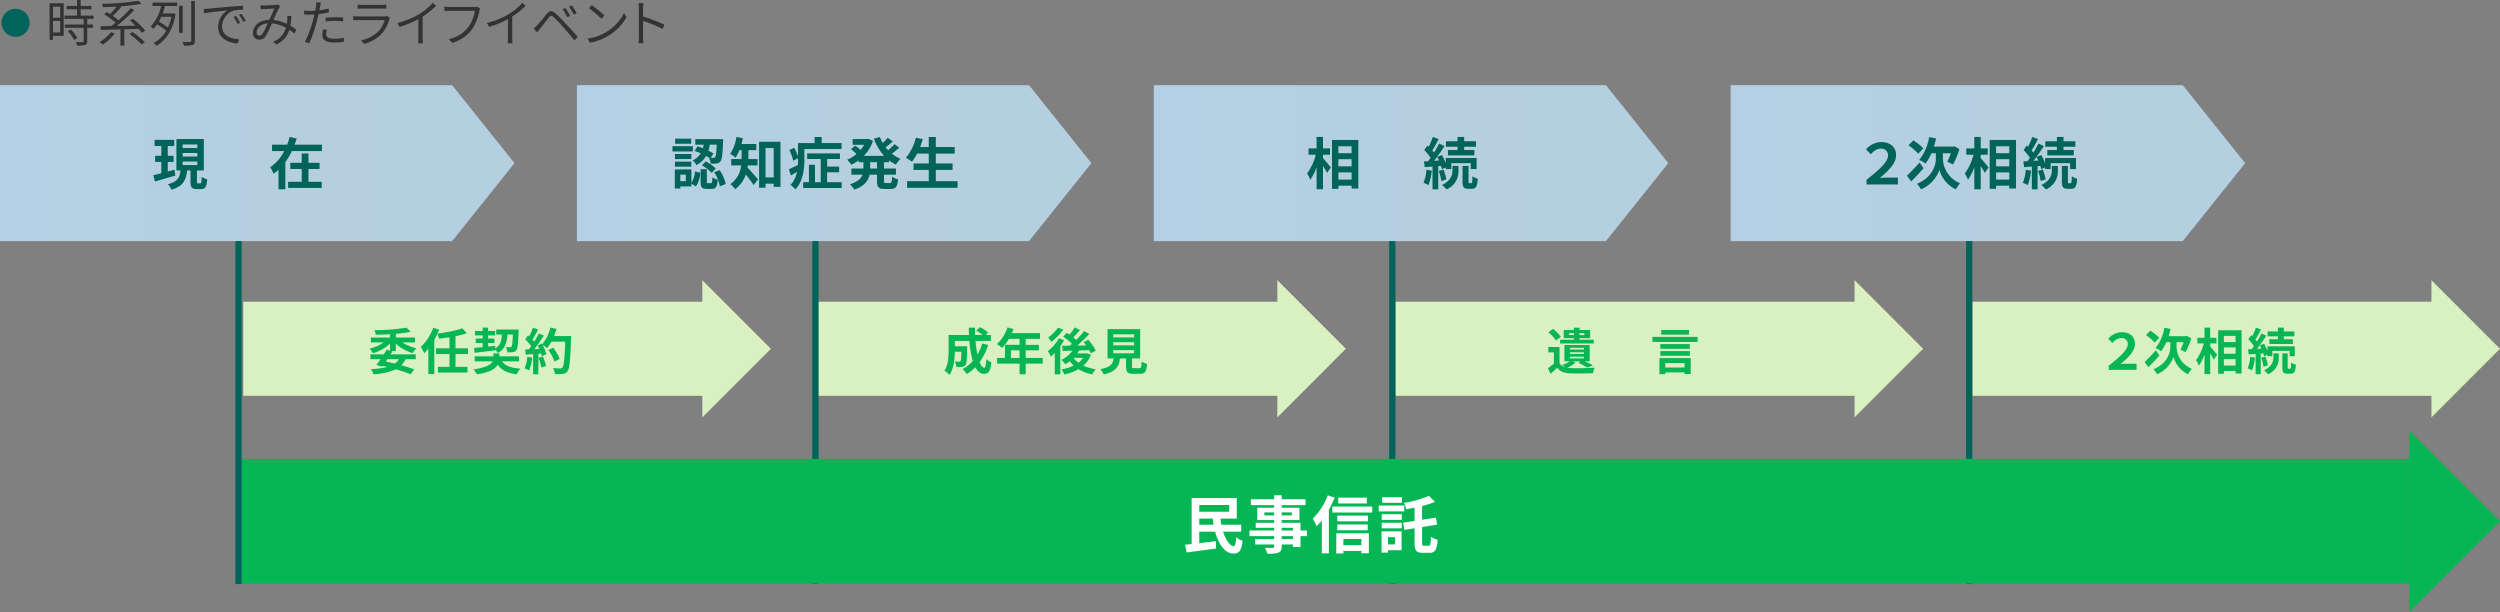 <svg xmlns="http://www.w3.org/2000/svg" xmlns:xlink="http://www.w3.org/1999/xlink" width="801.721" height="196.318" viewBox="0 0 801.721 196.318">
  <rect x="0" y="0" width="801.721" height="196.318" fill="#808080" stroke="none"/>
  <defs>
    <style>
      .cls-1 {
        fill: #00645a;
      }

      .cls-2 {
        fill: #333;
      }

      .cls-3 {
        fill: url(#新規グラデーションスウォッチ_4);
      }

      .cls-4 {
        fill: url(#新規グラデーションスウォッチ_4-2);
      }

      .cls-5 {
        fill: url(#新規グラデーションスウォッチ_4-3);
      }

      .cls-6 {
        fill: url(#新規グラデーションスウォッチ_4-4);
      }

      .cls-7 {
        fill: #d9f0c0;
      }

      .cls-8 {
        fill: #06b655;
      }

      .cls-9 {
        fill: #fff;
      }
    </style>
    <linearGradient id="新規グラデーションスウォッチ_4" data-name="新規グラデーションスウォッチ 4" y1="52.318" x2="713.514" y2="52.318" gradientUnits="userSpaceOnUse">
      <stop offset="0" stop-color="#b5cfe4"/>
      <stop offset="1" stop-color="#b2d0cd"/>
    </linearGradient>
    <linearGradient id="新規グラデーションスウォッチ_4-2" x1="185" y1="52.318" x2="898.514" y2="52.318" xlink:href="#新規グラデーションスウォッチ_4"/>
    <linearGradient id="新規グラデーションスウォッチ_4-3" x1="370" y1="52.318" x2="1083.514" y2="52.318" xlink:href="#新規グラデーションスウォッチ_4"/>
    <linearGradient id="新規グラデーションスウォッチ_4-4" x1="555" y1="52.318" x2="1268.514" y2="52.318" xlink:href="#新規グラデーションスウォッチ_4"/>
  </defs>
  <g id="レイヤー_2" data-name="レイヤー 2">
    <g id="テキスト">
      <g>
        <g>
          <path class="cls-1" d="M.5,7.319a4.5,4.5,0,1,1,4.5,4.5A4.492,4.492,0,0,1,.5,7.319Z"/>
          <path class="cls-2" d="M20.434,11.493H16.993v1.3H15.9V1.057h4.53ZM16.993,2.129V5.683h2.321V2.129Zm2.321,8.292v-3.7H16.993v3.7Zm8.659-4.37V7.859H29.83V8.916H27.973v4.29c0,.672-.176,1.024-.656,1.2a9.151,9.151,0,0,1-2.593.193,3.629,3.629,0,0,0-.384-1.105c.992.031,1.873.031,2.129.016.272-.016.352-.08.352-.321V8.916H20.77V7.859h6.051V6.051H20.69V4.994h4.018V2.962H21.379V1.905h3.329V0h1.168V1.905h3.442V2.962H25.876V4.994h4.13V6.051ZM22.707,9.477a11.3,11.3,0,0,1,2.081,2.72l-1.008.641a12.361,12.361,0,0,0-2.033-2.817Z"/>
          <path class="cls-2" d="M36.8,10.757a18.017,18.017,0,0,1-3.81,3.537,5.934,5.934,0,0,0-1.056-.816A13.038,13.038,0,0,0,35.6,10.309Zm8.707-.24a12.12,12.12,0,0,0-1.056-1.265L39.859,9.4v5.218H38.626V9.428c-2.385.064-4.593.112-6.29.16l-.128-1.2C33.2,8.372,34.4,8.355,35.7,8.34c.448-.32.9-.673,1.377-1.057a21.432,21.432,0,0,0-3.682-2.689l.8-.737c.352.193.72.417,1.088.641a21.621,21.621,0,0,0,2.113-2.385c-1.488.08-2.993.144-4.4.176A4.161,4.161,0,0,0,32.7,1.232,84.131,84.131,0,0,0,44.437.24l.864.992a57.607,57.607,0,0,1-6.531.786l.177.1a29.26,29.26,0,0,1-2.786,2.978A15.372,15.372,0,0,1,37.986,6.5,41.575,41.575,0,0,0,41.94,2.625l1.12.608a56.707,56.707,0,0,1-5.618,5.09c1.905-.031,3.969-.08,6-.111-.577-.576-1.185-1.121-1.761-1.6L42.644,6a26.361,26.361,0,0,1,3.922,3.809Zm-3.025-.273a34.217,34.217,0,0,1,3.969,3.281l-1.04.737A30.06,30.06,0,0,0,41.524,10.9Z"/>
          <path class="cls-2" d="M48.912.833h7.907V1.921H52.9a19.2,19.2,0,0,1-.737,2.369h3.2l.191-.032.737.256c-.848,5.2-3.154,8.452-6.1,10.148a4.787,4.787,0,0,0-.9-.9A10.18,10.18,0,0,0,53.33,9.845a28.173,28.173,0,0,0-2.945-2.033,9.345,9.345,0,0,1-1.233,1.472A7.661,7.661,0,0,0,48.32,8.5a13.67,13.67,0,0,0,3.345-6.579H48.912Zm2.817,4.546q-.36.79-.768,1.536a31.433,31.433,0,0,1,2.9,1.905,15.508,15.508,0,0,0,1.12-3.441ZM58.6,10.532H57.428V1.841H58.6ZM62.486.32V13.062c0,.8-.208,1.152-.7,1.36a10.339,10.339,0,0,1-2.833.208,5.629,5.629,0,0,0-.4-1.168c1.072.032,2.049.016,2.353.016.288-.016.416-.113.416-.4V.32Z"/>
          <path class="cls-2" d="M66.721,2.785c1.041-.1,4.034-.384,6.947-.639C75.4,2,76.886,1.921,77.942,1.873v1.28a13.19,13.19,0,0,0-3.1.256A5.545,5.545,0,0,0,71.219,8.42c0,3.089,2.881,4.065,5.459,4.161l-.465,1.345c-2.929-.128-6.274-1.7-6.274-5.235a6.406,6.406,0,0,1,2.945-5.345c-1.393.16-5.715.576-7.427.928l-.144-1.409C65.921,2.85,66.417,2.817,66.721,2.785Zm10.292,4.53L76.2,7.7a14.913,14.913,0,0,0-1.312-2.257l.816-.351A18.771,18.771,0,0,1,77.013,7.315Zm1.825-.688-.832.384a14.19,14.19,0,0,0-1.361-2.225l.8-.368A24.192,24.192,0,0,1,78.838,6.627Z"/>
          <path class="cls-2" d="M94.438,10.805a15.736,15.736,0,0,0-1.649-1.249,7.53,7.53,0,0,1-4.177,4.722L87.555,13.4A6.747,6.747,0,0,0,91.7,8.916a11.685,11.685,0,0,0-4.514-1.425,31.186,31.186,0,0,1-2,4.13,2.262,2.262,0,0,1-2,1.105,2.032,2.032,0,0,1-2.065-2.177c0-2.337,2.162-4.13,5.267-4.21.576-1.248,1.152-2.61,1.648-3.6-.624.048-2.544.128-3.281.176a10.375,10.375,0,0,0-1.168.112l-.064-1.344a10.8,10.8,0,0,0,1.2.064c.832,0,2.913-.112,3.585-.16a3.2,3.2,0,0,0,.769-.176l.816.656a2.608,2.608,0,0,0-.416.529c-.448.7-1.121,2.32-1.793,3.809a13,13,0,0,1,4.306,1.264c.064-.4.1-.8.128-1.185a10.885,10.885,0,0,0,.016-1.456l1.313.144a23.911,23.911,0,0,1-.336,3.073,19.254,19.254,0,0,1,1.9,1.217ZM85.859,7.476c-2.273.191-3.57,1.552-3.57,2.9a.963.963,0,0,0,.912,1.057,1.117,1.117,0,0,0,.961-.56A19.713,19.713,0,0,0,85.859,7.476Z"/>
          <path class="cls-2" d="M105.444,3.97a30.478,30.478,0,0,1-3.282.544c-.144.688-.319,1.424-.5,2.1a46.907,46.907,0,0,1-2.481,7.267l-1.408-.464a35.26,35.26,0,0,0,2.657-7.091c.144-.528.272-1.1.4-1.68q-.768.047-1.441.047c-.7,0-1.28-.032-1.84-.064l-.048-1.248a14.11,14.11,0,0,0,1.9.111c.529,0,1.089-.031,1.7-.063.112-.576.192-1.072.24-1.393a7.556,7.556,0,0,0,.048-1.312l1.553.128c-.112.352-.224.944-.288,1.264l-.24,1.168a22.814,22.814,0,0,0,3.025-.576Zm-.624,5.554a5.663,5.663,0,0,0-.224,1.424c0,.753.352,1.473,2.608,1.473a17.745,17.745,0,0,0,3.09-.3l-.048,1.3a23.733,23.733,0,0,1-3.057.208c-2.5,0-3.81-.768-3.81-2.337a8.84,8.84,0,0,1,.24-1.873Zm-.4-3.857c.832-.08,1.872-.129,2.9-.129a25.074,25.074,0,0,1,2.737.129l-.032,1.216a22.827,22.827,0,0,0-2.674-.192,25.456,25.456,0,0,0-2.928.176Z"/>
          <path class="cls-2" d="M125.046,5.7a2.841,2.841,0,0,0-.208.465,11.023,11.023,0,0,1-2.337,4.546,11.651,11.651,0,0,1-5.73,3.345l-.992-1.136a10.783,10.783,0,0,0,5.634-2.93,8.19,8.19,0,0,0,1.905-3.537h-8.5c-.384,0-.993.016-1.553.048V5.154a14.365,14.365,0,0,0,1.553.1h8.435a2.115,2.115,0,0,0,.881-.128ZM114.69,1.473a10.011,10.011,0,0,0,1.441.08h6.29a9.988,9.988,0,0,0,1.457-.08V2.8c-.385-.032-.928-.049-1.473-.049h-6.274c-.5,0-1.009.017-1.441.049Z"/>
          <path class="cls-2" d="M139.83,1.857a25.033,25.033,0,0,1-4.29,3.473v6.852a12.059,12.059,0,0,0,.1,1.712h-1.569a14.856,14.856,0,0,0,.1-1.712V6.131a32.032,32.032,0,0,1-6.019,2.5l-.736-1.249a25.262,25.262,0,0,0,7.155-2.945A17.647,17.647,0,0,0,138.774.9Z"/>
          <path class="cls-2" d="M153.958,2.753a3.4,3.4,0,0,0-.24.8,15.908,15.908,0,0,1-2.385,5.906,12.241,12.241,0,0,1-6.306,4.29l-1.089-1.2a10.682,10.682,0,0,0,6.242-3.859,11.978,11.978,0,0,0,2.1-5.217H144.1c-.64,0-1.184.032-1.6.047V2.113c.449.048,1.073.1,1.6.1h8.036a3.289,3.289,0,0,0,.848-.08Z"/>
          <path class="cls-2" d="M168.551,1.857a25.033,25.033,0,0,1-4.29,3.473v6.852a12.083,12.083,0,0,0,.1,1.712h-1.569a14.594,14.594,0,0,0,.1-1.712V6.131a32.032,32.032,0,0,1-6.019,2.5l-.736-1.249a25.275,25.275,0,0,0,7.155-2.945A17.641,17.641,0,0,0,167.494.9Z"/>
          <path class="cls-2" d="M172.241,8.132c.769-.784,2.161-2.562,3.17-3.746.848-1.008,1.5-1.12,2.657-.16a40.393,40.393,0,0,1,3.313,3.313c1.072,1.152,2.705,2.9,3.874,4.274l-1.041,1.136c-1.12-1.44-2.577-3.089-3.6-4.258a43.107,43.107,0,0,0-3.122-3.249c-.672-.56-.9-.544-1.44.128-.768.929-2.113,2.69-2.833,3.57-.336.416-.688.913-.929,1.232l-1.168-1.184C171.521,8.836,171.825,8.548,172.241,8.132Zm10.581-3.058-.929.433a16.753,16.753,0,0,0-1.488-2.562l.912-.4A24.742,24.742,0,0,1,182.822,5.074Zm2.112-.848-.928.448a16.568,16.568,0,0,0-1.536-2.528l.9-.417A23.735,23.735,0,0,1,184.934,4.226Z"/>
          <path class="cls-2" d="M194.788,10.053a15.089,15.089,0,0,0,5.347-5.891l.768,1.36a15.973,15.973,0,0,1-5.378,5.683,17.264,17.264,0,0,1-6.291,2.5l-.848-1.312A16.547,16.547,0,0,0,194.788,10.053Zm-.944-5.074-1.009,1.007a33.15,33.15,0,0,0-3.985-3.344l.912-.977A34.886,34.886,0,0,1,193.844,4.979Z"/>
          <path class="cls-2" d="M212.5,9.284a42.038,42.038,0,0,0-6.29-2.577l.016,5.282a18.908,18.908,0,0,0,.1,1.889h-1.537a17.553,17.553,0,0,0,.1-1.889V2.674a10.111,10.111,0,0,0-.128-1.665h1.569c-.048.5-.112,1.184-.112,1.665V5.282a52.044,52.044,0,0,1,6.835,2.642Z"/>
        </g>
        <g>
          <g>
            <polygon class="cls-3" points="0 27.318 145 27.318 165 52.318 145 77.318 0 77.318 0 27.318"/>
            <g>
              <path class="cls-1" d="M56.234,56.3c-2.269.666-4.681,1.368-6.536,1.909l-.54-2.016c.72-.163,1.6-.4,2.574-.649V51.92h-2V49.957h2V46.824h-2.16v-1.98h6.3v1.98H53.8v3.133h1.873V51.92H53.8V55c.7-.2,1.44-.4,2.143-.595Zm7.994,2.5c.325,0,.4-.288.432-2.089a5.519,5.519,0,0,0,1.783.792c-.18,2.467-.648,3.134-1.981,3.134h-1.35c-1.657,0-2.016-.613-2.016-2.431V54.675H60c-.324,2.934-1.152,5.023-4.987,6.157a6.38,6.38,0,0,0-1.189-1.764c3.259-.81,3.835-2.287,4.069-4.393H56.576V44.592h8.787V54.675H63.148V58.2c0,.522.036.594.342.594ZM58.575,47.454h4.7V46.338h-4.7Zm0,2.737h4.7V49.075h-4.7Zm0,2.737h4.7V51.812h-4.7Z"/>
              <path class="cls-1" d="M103.235,46.393v2.051H93.6A20.572,20.572,0,0,1,91.5,51.992v8.714H89.316V54.44A13.524,13.524,0,0,1,87.732,55.7,14.977,14.977,0,0,0,86.67,53.63a13.635,13.635,0,0,0,4.483-5.186H87.246V46.393h4.861c.306-.847.576-1.675.793-2.5l2.25.54c-.2.666-.432,1.314-.684,1.963Zm-4.322,11.9h4.267v1.98H92.4v-1.98h4.358V54.188H93.1v-1.98h3.656V49.219h2.16v2.989h3.565v1.98H98.913Z"/>
            </g>
          </g>
          <g>
            <polygon class="cls-4" points="185 27.318 330 27.318 350 52.318 330 77.318 185 77.318 185 27.318"/>
            <g>
              <path class="cls-1" d="M222.19,48.57h-6.536V46.878h6.536Zm-.468,10.1a8.131,8.131,0,0,0,1.152-3.709l1.693.432a8.579,8.579,0,0,1-1.387,4.376l-1.458-.883v.883h-3.547v.7H216.41V54.332h5.312ZM221.7,51.02h-5.24V49.381h5.24Zm-5.24.828h5.24v1.6h-5.24Zm5.186-5.762h-5.132v-1.62h5.132Zm-1.711,9.939h-1.764V58.1h1.764Zm3.782-9.092c.54.162,1.116.378,1.692.593q.162-.567.27-1.133h-2.7V44.609h8.931s0,.54-.018.792c-.18,4.07-.36,5.745-.846,6.321a1.611,1.611,0,0,1-1.189.684,12.106,12.106,0,0,1-1.944.072,5.167,5.167,0,0,0-.5-1.873c-.306-.2-.629-.4-.99-.594a7.322,7.322,0,0,1-3.1,2.935,5.091,5.091,0,0,0-1.207-1.512,5.925,5.925,0,0,0,2.593-2.269,20.764,20.764,0,0,0-1.981-.756Zm4.267,11.811c.342,0,.414-.234.468-1.89a5.177,5.177,0,0,0,1.746.774c-.2,2.358-.72,2.952-2,2.952h-1.477c-1.692,0-2.034-.594-2.034-2.376V54.261h1.98v3.925c0,.486.036.558.36.558Zm-1.657-6.969a12.517,12.517,0,0,1,3.223,2.287l-1.332,1.369a13.459,13.459,0,0,0-3.133-2.412Zm1.279-5.382a14.107,14.107,0,0,1-.451,1.925,14.655,14.655,0,0,1,1.639.9l-.864,1.386c.378.018.684.018.864.018a.51.51,0,0,0,.54-.233c.252-.271.4-1.333.522-4Zm3.169,8.156A13.377,13.377,0,0,1,232.741,59l-1.891.775a13.294,13.294,0,0,0-1.8-4.539Z"/>
              <path class="cls-1" d="M239.848,53.036c-.036.252-.072.5-.126.738.936.918,2.881,3.169,3.385,3.763l-1.441,1.8c-.594-.937-1.62-2.286-2.5-3.385a9.61,9.61,0,0,1-3.4,4.717,8.2,8.2,0,0,0-1.531-1.62,8.41,8.41,0,0,0,3.457-6.014H234.5V51.02h3.331V48.156h-.72a12.536,12.536,0,0,1-1.224,2.413,12.05,12.05,0,0,0-1.729-1.242,13.4,13.4,0,0,0,2.017-5.42l2.052.414c-.126.631-.27,1.242-.45,1.855h4.754v1.98h-2.539V51.02h2.953v2.016Zm10.443-7.58V59.933h-2.179V58.906H245.5v1.3h-2.071V45.456ZM248.112,56.89V47.473H245.5V56.89Z"/>
              <path class="cls-1" d="M257.955,51.254c0,2.881-.414,7-2.9,9.471a7.7,7.7,0,0,0-1.548-1.423,8.112,8.112,0,0,0,2.071-4.2c-.667.415-1.333.811-1.963,1.171L253,54.261c.738-.324,1.782-.811,2.863-1.351.036-.576.036-1.135.036-1.675v-.5l-1.531.811a15.834,15.834,0,0,0-1.224-3.421l1.549-.757a14.26,14.26,0,0,1,1.206,2.845V45.888h5.329V43.926H263.5v1.962h6.392v1.926H257.955Zm11.974,7.184v1.854h-12.37V58.438h1.855V52.82h1.944v5.618H263.2V50.983h-4.357v-1.8h10.515v1.8h-4.105v2.45H269.1v1.8h-3.853v3.206Z"/>
              <path class="cls-1" d="M283.482,52.01v2.034h3.835v1.963h-3.835v1.944c0,.649.072.757.576.757h1.386c.468,0,.558-.36.631-2.053A5.313,5.313,0,0,0,288,57.5c-.216,2.377-.774,3.1-2.359,3.1h-1.963c-1.944,0-2.43-.631-2.43-2.629V56.007h-2.377c-.4,1.89-1.584,3.673-4.915,4.79a8.2,8.2,0,0,0-1.368-1.711c2.484-.756,3.565-1.873,4.015-3.079h-3.566V54.044h3.854V52.01h-1.513v-.594a14.713,14.713,0,0,1-2.394,1.422,9.277,9.277,0,0,0-1.3-1.62,11.171,11.171,0,0,0,2.989-1.855,18.95,18.95,0,0,0-1.783-1.53l1.351-1.117c.54.379,1.225.9,1.728,1.333a10.083,10.083,0,0,0,1.135-1.621h-3.673V44.592h4.7l.378-.072,1.44.666a12.341,12.341,0,0,1-2.934,4.79h6.518a16.472,16.472,0,0,1-3.277-5.51l1.926-.54a12.415,12.415,0,0,0,.9,1.926,17.115,17.115,0,0,0,1.6-1.674l1.62,1.152c-.738.666-1.566,1.368-2.3,1.908.252.324.522.63.81.937a17.619,17.619,0,0,0,2.017-1.945l1.566,1.117a29.6,29.6,0,0,1-2.377,1.944,11.055,11.055,0,0,0,2.791,1.639,8.142,8.142,0,0,0-1.476,1.854,12.552,12.552,0,0,1-2.215-1.35v.576Zm-2.233,0h-2.215v2.034h2.215Z"/>
              <path class="cls-1" d="M307.081,58.113v2.108H290.894V58.113h6.95V54.494h-4.879v-2.07h4.879V49.255h-3.727a14.883,14.883,0,0,1-1.674,2.611,16.907,16.907,0,0,0-1.927-1.279,15.492,15.492,0,0,0,3.187-6.445l2.215.486c-.253.864-.541,1.71-.847,2.538h2.773v-3.24H300.1v3.24h6.067v2.089H300.1v3.169h5.383v2.07H300.1v3.619Z"/>
            </g>
          </g>
          <g>
            <polygon class="cls-5" points="370 27.318 515 27.318 535 52.318 515 77.318 370 77.318 370 27.318"/>
            <g>
              <path class="cls-1" d="M424.271,50.714c.63.683,2.161,2.538,2.521,2.988l-1.224,1.747c-.27-.576-.793-1.423-1.3-2.233v7.49h-2.052V53.6a15.492,15.492,0,0,1-2.035,4.051,10.528,10.528,0,0,0-1.008-2.017,17.545,17.545,0,0,0,2.791-6.014h-2.323V47.6h2.575V43.907h2.052V47.6h2.251v2.016h-2.251ZM435.6,44.88V60.454h-2.16v-.918h-4.231v1.026h-2.053V44.88ZM429.205,46.9v2.233h4.231V46.9Zm0,4.16v2.286h4.231V51.056Zm4.231,6.536v-2.3h-4.231v2.3Z"/>
              <path class="cls-1" d="M459.137,54.729a16.563,16.563,0,0,1-1.063,4.645,8.991,8.991,0,0,0-1.566-.756,13.126,13.126,0,0,0,.918-4.178Zm2.088-1.458v7.454h-1.837V53.414l-2.5.2-.216-1.854,1.3-.072c.27-.325.54-.684.81-1.063a16.513,16.513,0,0,0-2.053-2.52l1.045-1.441c.126.126.27.252.414.378a22.087,22.087,0,0,0,1.3-3.114l1.855.647a40.57,40.57,0,0,1-2.034,3.674,8.91,8.91,0,0,1,.576.7,29.137,29.137,0,0,0,1.62-2.917l1.746.81c-.99,1.512-2.214,3.3-3.349,4.736l1.567-.091c-.18-.4-.378-.792-.576-1.152l1.512-.63a18.4,18.4,0,0,1,1.242,2.647V50.659h9.886v3.566H471.65v-1.91h-6.23v1.91h-1.783v-.54l-1.242.576c-.053-.307-.162-.666-.27-1.063Zm1.657,1.1a13.161,13.161,0,0,1,.918,3.169l-1.585.523a14.336,14.336,0,0,0-.828-3.242Zm2.917-1.152h1.926v1.44a6.268,6.268,0,0,1-3.835,6.086,9.963,9.963,0,0,0-1.459-1.422c2.953-1.4,3.368-3.385,3.368-4.7Zm1.62-6.157h-3.727V45.312h3.727V43.907h2.125v1.405h3.8v1.747h-3.8V48.1h3.277v1.728H464.34V48.1h3.079Zm4.411,11.685c.252,0,.342-.288.378-2.233a4.828,4.828,0,0,0,1.711.793c-.18,2.574-.666,3.24-1.891,3.24h-1.152c-1.53,0-1.855-.576-1.855-2.358v-4.97h1.927v4.97c0,.486.036.558.27.558Z"/>
            </g>
          </g>
          <g>
            <polygon class="cls-6" points="555 27.318 700 27.318 720 52.318 700 77.318 555 77.318 555 27.318"/>
            <g>
              <path class="cls-1" d="M598.579,57.646c3.817-2.99,6.9-5.672,6.9-7.8a2.133,2.133,0,0,0-2.305-2.179c-1.242,0-2.142.63-3.222,1.782L598.4,47.94a6.509,6.509,0,0,1,4.9-2.377c2.755,0,4.754,1.5,4.754,4.2,0,2.593-2.341,4.9-5.2,7.31.72-.053,1.333-.126,1.981-.126h3.8v2.215H598.579Z"/>
              <path class="cls-1" d="M616.85,53.954c-1.26,1.459-2.719,3.025-3.943,4.232l-1.369-1.819c.991-.972,2.593-2.629,4.07-4.267Zm-1.674-4.645a19.631,19.631,0,0,0-3.133-2.719l1.53-1.567a19.069,19.069,0,0,1,3.205,2.522Zm7.886,1.674a8.777,8.777,0,0,0,5.492,7.779,23.573,23.573,0,0,0-1.369,1.963,9.885,9.885,0,0,1-5.239-6.248,10.616,10.616,0,0,1-5.906,6.248,9.96,9.96,0,0,0-1.3-1.8c4.862-1.945,6.068-5.924,6.068-7.922V49.146h-1.44a14.9,14.9,0,0,1-1.873,3.3,13.74,13.74,0,0,0-2.016-1.171,15.531,15.531,0,0,0,3.169-7.31l2.232.415a24.569,24.569,0,0,1-.72,2.628h6.194l.414-.108,1.584.918a24.373,24.373,0,0,1-2.07,4.952,16.946,16.946,0,0,0-1.819-.882,17.665,17.665,0,0,0,1.134-2.738h-2.538Z"/>
              <path class="cls-1" d="M635.192,50.714c.63.683,2.16,2.538,2.52,2.988l-1.224,1.747c-.27-.576-.792-1.423-1.3-2.233v7.49h-2.053V53.6a15.431,15.431,0,0,1-2.035,4.051,10.47,10.47,0,0,0-1.008-2.017,17.527,17.527,0,0,0,2.791-6.014h-2.323V47.6h2.575V43.907h2.053V47.6h2.25v2.016h-2.25Zm11.325-5.834V60.454h-2.161v-.918h-4.231v1.026h-2.052V44.88ZM640.125,46.9v2.233h4.231V46.9Zm0,4.16v2.286h4.231V51.056Zm4.231,6.536v-2.3h-4.231v2.3Z"/>
              <path class="cls-1" d="M651.337,54.729a16.53,16.53,0,0,1-1.062,4.645,9,9,0,0,0-1.567-.756,13.125,13.125,0,0,0,.919-4.178Zm2.089-1.458v7.454h-1.837V53.414l-2.5.2-.216-1.854,1.3-.072c.27-.325.54-.684.81-1.063a16.625,16.625,0,0,0-2.052-2.52l1.044-1.441c.126.126.27.252.414.378a22.087,22.087,0,0,0,1.3-3.114l1.855.647a40.568,40.568,0,0,1-2.035,3.674,8.692,8.692,0,0,1,.576.7,29.158,29.158,0,0,0,1.621-2.917l1.746.81c-.99,1.512-2.214,3.3-3.348,4.736l1.566-.091c-.18-.4-.378-.792-.576-1.152l1.512-.63a18.734,18.734,0,0,1,1.243,2.647V50.659h9.884v3.566h-1.872v-1.91h-6.23v1.91h-1.782v-.54l-1.243.576c-.054-.307-.162-.666-.27-1.063Zm1.656,1.1A13.161,13.161,0,0,1,656,57.537l-1.584.523a14.336,14.336,0,0,0-.828-3.242ZM658,53.216h1.927v1.44a6.269,6.269,0,0,1-3.835,6.086,10.063,10.063,0,0,0-1.459-1.422c2.953-1.4,3.367-3.385,3.367-4.7Zm1.62-6.157h-3.727V45.312h3.727V43.907h2.125v1.405h3.8v1.747h-3.8V48.1h3.277v1.728h-8.48V48.1h3.078Zm4.412,11.685c.252,0,.342-.288.378-2.233a4.823,4.823,0,0,0,1.71.793c-.18,2.574-.666,3.24-1.89,3.24h-1.153c-1.53,0-1.854-.576-1.854-2.358v-4.97h1.927v4.97c0,.486.035.558.27.558Z"/>
            </g>
          </g>
          <g>
            <g>
              <rect class="cls-7" x="78" y="96.757" width="150.179" height="30.181"/>
              <polygon class="cls-7" points="225.229 89.846 225.229 133.846 247.221 111.849 225.229 89.846"/>
            </g>
            <g>
              <path class="cls-8" d="M126.94,112.547h-1.361l.305.08c-.193.32-.4.657-.625.993h8.067v1.568h-3.249a7.131,7.131,0,0,1-1.392,1.969c1.6.432,3.041.881,4.145,1.281l-1.168,1.568a49.293,49.293,0,0,0-4.738-1.584,19.769,19.769,0,0,1-7.187,1.6,5.254,5.254,0,0,0-.752-1.664,24.3,24.3,0,0,0,5.186-.672q-.7-.17-1.441-.337l-.176.24-1.841-.56c.4-.512.865-1.153,1.345-1.841h-3.281V113.62H123.1c.321-.513.641-1.025.913-1.489l1.072.288v-2.256a13.36,13.36,0,0,1-5.442,3.121,7.747,7.747,0,0,0-1.136-1.473,13.351,13.351,0,0,0,4.577-2.017h-4.161v-1.552h6.162v-1.057c-1.569.1-3.137.144-4.593.144a5.866,5.866,0,0,0-.417-1.456,64.891,64.891,0,0,0,10.276-.8l1.377,1.313a40.578,40.578,0,0,1-4.786.672v1.185h6.146v1.552h-4.113a13.7,13.7,0,0,0,4.561,1.873,8.249,8.249,0,0,0-1.216,1.569,13.378,13.378,0,0,1-5.378-3.042Zm-2.7,2.641-.513.753c.961.208,1.921.432,2.866.656a5.187,5.187,0,0,0,1.361-1.409Z"/>
              <path class="cls-8" d="M146.077,113.54v4.1h3.842v1.825h-9.476v-1.825h3.7v-4.1H139.8V111.7h4.337v-3.553c-1.12.191-2.256.335-3.329.464a7.436,7.436,0,0,0-.544-1.585,18.192,18.192,0,0,1-.993,1.921V119.99h-1.905V111.8a15.041,15.041,0,0,1-1.3,1.473,14.726,14.726,0,0,0-1.121-2,16.656,16.656,0,0,0,4-6.163l1.889.593c-.176.432-.352.848-.56,1.28a42.136,42.136,0,0,0,8.019-1.7l1.393,1.6a26.526,26.526,0,0,1-3.618.912V111.7h4v1.841Z"/>
              <path class="cls-8" d="M160.988,115.876c1.056,1.473,2.913,2.145,5.89,2.322a7.989,7.989,0,0,0-1.152,1.824c-3.041-.368-4.882-1.264-6.1-3.057-.784,1.313-2.625,2.5-6.706,3.074a10.134,10.134,0,0,0-1.089-1.6c4.1-.561,5.635-1.553,6.163-2.562h-5.762v-1.6h6v-.944h1.921v.944h6.29v1.6Zm-8.948-4.305c.769-.064,1.7-.16,2.722-.256v-1.329h-2.193v-1.424h2.193v-.993H152.3v-1.424h2.465v-1.089h1.76v1.089h2.241v1.424h-2.241v.993h2.033v1.424h-2.033v1.137c.753-.081,1.521-.16,2.273-.24l.016.848c1.633-.96,2.017-2.433,2.145-4.45h-1.825v-1.6h7.187s0,.512-.016.72c-.144,3.841-.3,5.378-.72,5.906a1.522,1.522,0,0,1-1.121.625,13.841,13.841,0,0,1-1.776.064,3.856,3.856,0,0,0-.5-1.7c.577.048,1.089.048,1.329.048a.563.563,0,0,0,.5-.192c.224-.272.353-1.3.464-3.874h-1.744c-.192,2.7-.784,4.69-3.106,5.939a4.644,4.644,0,0,0-.8-1.105v.224c-2.353.305-4.834.593-6.643.8Z"/>
              <path class="cls-8" d="M170.665,114.692a14.808,14.808,0,0,1-.96,4.13,9.416,9.416,0,0,0-1.457-.688,11.593,11.593,0,0,0,.848-3.714Zm12.453-6.931s0,.641-.016.881c-.208,7.01-.432,9.54-1.1,10.388a1.983,1.983,0,0,1-1.537.88,15.283,15.283,0,0,1-2.5.048,4.548,4.548,0,0,0-.64-1.92c1.008.1,1.921.1,2.353.1a.79.79,0,0,0,.672-.273c.48-.5.721-2.833.9-8.291h-4.417a13.125,13.125,0,0,1-1.361,2.065,12.226,12.226,0,0,0-1.5-1.056,12.731,12.731,0,0,1,1.248,2.993l-1.44.672c-.049-.256-.129-.544-.224-.864l-.913.064v6.578h-1.681v-6.45l-2.369.16-.159-1.665,1.184-.048c.24-.3.5-.64.736-.992a15.087,15.087,0,0,0-1.92-2.193l.9-1.313c.128.112.256.225.384.336a19.148,19.148,0,0,0,1.168-2.785l1.681.593c-.576,1.1-1.232,2.336-1.809,3.233.208.224.4.464.56.672a24.766,24.766,0,0,0,1.473-2.625l1.617.672a51.62,51.62,0,0,1-3.057,4.338l1.616-.064c-.176-.384-.368-.768-.56-1.1l1.345-.593.111.192a12.731,12.731,0,0,0,2.641-5.33l1.954.417a18.354,18.354,0,0,1-.785,2.288Zm-9.043,6.563a18.287,18.287,0,0,1,1.04,3.009l-1.5.528a16.322,16.322,0,0,0-.945-3.089Zm3.745,1.633a15.1,15.1,0,0,0-1.953-3.7l1.521-.768a15.026,15.026,0,0,1,2.081,3.585Z"/>
            </g>
          </g>
          <g>
            <g>
              <rect class="cls-7" x="262.39" y="96.757" width="150.179" height="30.181"/>
              <polygon class="cls-7" points="409.619 89.846 409.619 133.846 431.61 111.849 409.619 89.846"/>
            </g>
            <g>
              <path class="cls-8" d="M316.9,110.626a18.617,18.617,0,0,1-2.753,5.491c.464,1.152.976,1.824,1.489,1.824.383,0,.576-.8.656-2.8a5.179,5.179,0,0,0,1.616,1.073c-.3,2.961-.944,3.665-2.433,3.665-1.12,0-2-.8-2.705-2.112a13.567,13.567,0,0,1-2.7,2.176,12.471,12.471,0,0,0-1.377-1.568,12.24,12.24,0,0,0,3.266-2.593,33.006,33.006,0,0,1-1.105-6.451h-4.642v1.712h3.954s-.016.5-.016.721c-.048,3.362-.144,4.786-.512,5.25a1.5,1.5,0,0,1-1.1.64,12.609,12.609,0,0,1-1.841.048,4.3,4.3,0,0,0-.529-1.776c.577.048,1.121.064,1.377.064a.516.516,0,0,0,.48-.193c.16-.223.225-.992.272-3.008h-2.081c-.064,2.337-.4,5.458-1.712,7.41a8.365,8.365,0,0,0-1.617-1.3c1.217-1.921,1.329-4.706,1.329-6.787v-4.674h6.53c-.032-.784-.064-1.568-.064-2.369h2c-.016.8,0,1.585.032,2.369h2.449a20.044,20.044,0,0,0-2.049-1.392l1.153-1.137a13.427,13.427,0,0,1,2.609,1.713l-.769.816h1.665v1.889h-4.946a37.821,37.821,0,0,0,.64,4.386A16.158,16.158,0,0,0,315,110.163Z"/>
              <path class="cls-8" d="M334.4,116.6H328.93v3.425h-1.969V116.6h-7.2v-1.825h2.528v-4.193h4.674v-1.921h-3.425a14.389,14.389,0,0,1-2.177,2.913,14.653,14.653,0,0,0-1.649-1.233,12.334,12.334,0,0,0,3.362-5.33l1.937.5a10.176,10.176,0,0,1-.529,1.313h9.044v1.841H328.93v1.921h4.226v1.76H328.93v2.433H334.4Zm-7.443-1.825v-2.433h-2.769v2.433Z"/>
              <path class="cls-8" d="M341.248,109.106a21.441,21.441,0,0,1-1.216,1.936v9h-1.777v-6.851a14.034,14.034,0,0,1-1.249,1.184,11.613,11.613,0,0,0-.992-1.777,13.43,13.43,0,0,0,3.569-4.114Zm-.272-3.377a19.658,19.658,0,0,1-3.826,3.905,14.56,14.56,0,0,0-.992-1.392,13.381,13.381,0,0,0,3.137-3.17Zm8.868,8.067a8.74,8.74,0,0,1-2.434,3.457,14.381,14.381,0,0,0,3.986,1.169,7.114,7.114,0,0,0-1.136,1.632,12.963,12.963,0,0,1-4.418-1.68,15.65,15.65,0,0,1-4.53,1.712,6.188,6.188,0,0,0-.912-1.616,13.872,13.872,0,0,0,3.937-1.249,8.716,8.716,0,0,1-1.264-1.392,15.488,15.488,0,0,1-1.441.992,11.089,11.089,0,0,0-1.232-1.408,10.337,10.337,0,0,0,3.569-2.962l-3.2.1-.16-1.68c.72,0,1.552,0,2.465-.016.224-.192.464-.4.688-.609a18.273,18.273,0,0,0-2.817-2.273l1.136-1.232c.272.176.577.368.881.576a16.669,16.669,0,0,0,1.713-2.321l1.648.849c-.688.832-1.473,1.7-2.145,2.368.336.272.656.545.913.8a28.97,28.97,0,0,0,2.577-2.833l1.68.928a51.169,51.169,0,0,1-3.921,3.714l2.865-.048c-.256-.369-.529-.7-.8-1.025l1.472-.816a15.786,15.786,0,0,1,2.433,3.5l-1.6.9a9.35,9.35,0,0,0-.529-1.057c-1.056.048-2.145.08-3.185.112-.192.321-.4.64-.624.945h2.9l.3-.064Zm-5.6.976a7.292,7.292,0,0,0,1.585,1.553,7.134,7.134,0,0,0,1.537-1.569h-3.106Z"/>
              <path class="cls-8" d="M365.4,118.069c.544,0,.64-.272.721-2.128a6.048,6.048,0,0,0,1.744.752c-.208,2.529-.7,3.185-2.289,3.185h-2.113c-1.9,0-2.353-.576-2.353-2.369v-2.561h-1.936c-.337,2.545-1.281,4.226-5.235,5.122a6.007,6.007,0,0,0-1.056-1.7c3.281-.608,3.97-1.681,4.242-3.426h-1.953v-9.4h10.468v9.4h-2.609v2.545c0,.512.1.576.7.576Zm-8.387-9.86H363.7v-.992h-6.691Zm0,2.53H363.7v-.993h-6.691Zm0,2.545H363.7v-.993h-6.691Z"/>
            </g>
          </g>
          <g>
            <g>
              <rect class="cls-7" x="447.5" y="96.757" width="150.179" height="30.181"/>
              <polygon class="cls-7" points="594.729 89.846 594.729 133.846 616.721 111.849 594.729 89.846"/>
            </g>
            <g>
              <path class="cls-8" d="M505.3,116.229a10.115,10.115,0,0,1-2.7,1.712,7.681,7.681,0,0,0,.9.1c1.921.08,5.715.031,7.908-.144a7.636,7.636,0,0,0-.561,1.776c-1.969.1-5.41.128-7.347.048-1.9-.08-3.185-.544-4.129-1.793-.641.641-1.3,1.249-2.1,1.953l-.881-1.824a20.061,20.061,0,0,0,1.921-1.441v-3.6h-1.793v-1.745h3.6v5.154a2.917,2.917,0,0,0,1.825,1.376,11.164,11.164,0,0,0-1.041-.752,10.026,10.026,0,0,0,2.561-1.184H501.7v-5.218h8.084v5.218h-1.633c.992.432,2.033.912,2.7,1.28l-1.777.753a28.248,28.248,0,0,0-2.9-1.553l.768-.48h-2.785Zm-6.323-7.027a12.427,12.427,0,0,0-2.4-2.657l1.457-1.088A13.911,13.911,0,0,1,500.55,108Zm5.747-.768h-3.25v-2.609h3.25v-.753h1.808v.753h3.394v2.609h-3.394v.512h4.579v1.2H500.31v-1.2h4.418Zm0-.977v-.64h-1.537v.64Zm-1.265,4.626h4.482v-.544h-4.482Zm0,1.425h4.482v-.545h-4.482Zm0,1.424h4.482v-.56h-4.482Zm3.073-8.115v.64h1.537v-.64Z"/>
              <path class="cls-8" d="M544.41,108.034v1.616H529.924v-1.616Zm-12.245,6.8h10.02v5.106h-1.968v-.512h-6.179v.56h-1.873Zm9.748-2.977h-9.476v-1.5h9.476Zm-9.476.736h9.476v1.489h-9.476Zm9.2-5.282h-8.9v-1.488h8.9Zm-7.6,9.108v1.44h6.179v-1.44Z"/>
            </g>
          </g>
          <g>
            <g>
              <rect class="cls-7" x="632.5" y="96.757" width="150.179" height="30.181"/>
              <polygon class="cls-7" points="779.729 89.846 779.729 133.846 801.721 111.849 779.729 89.846"/>
            </g>
            <g>
              <path class="cls-8" d="M676.238,117.269c3.393-2.657,6.13-5.042,6.13-6.931a1.9,1.9,0,0,0-2.049-1.936,3.856,3.856,0,0,0-2.865,1.584l-1.377-1.344a5.783,5.783,0,0,1,4.354-2.113c2.449,0,4.226,1.328,4.226,3.729,0,2.305-2.081,4.354-4.626,6.5.641-.048,1.185-.112,1.761-.112h3.377v1.969h-8.931Z"/>
              <path class="cls-8" d="M692.479,113.988c-1.121,1.3-2.417,2.689-3.506,3.762l-1.216-1.617c.88-.864,2.305-2.337,3.617-3.794Zm-1.489-4.13a17.418,17.418,0,0,0-2.785-2.417l1.36-1.392a16.944,16.944,0,0,1,2.85,2.241ZM698,111.347a7.8,7.8,0,0,0,4.882,6.915c-.368.464-.912,1.248-1.217,1.744a8.785,8.785,0,0,1-4.657-5.554,9.438,9.438,0,0,1-5.25,5.554,8.9,8.9,0,0,0-1.153-1.6c4.322-1.729,5.394-5.266,5.394-7.043v-1.649h-1.28a13.289,13.289,0,0,1-1.665,2.93,12.136,12.136,0,0,0-1.793-1.041,13.8,13.8,0,0,0,2.817-6.5l1.985.369a21.864,21.864,0,0,1-.64,2.337h5.506l.368-.1,1.409.817a21.712,21.712,0,0,1-1.841,4.4,15.058,15.058,0,0,0-1.617-.785,15.674,15.674,0,0,0,1.009-2.433H698Z"/>
              <path class="cls-8" d="M708.782,111.107c.561.608,1.921,2.257,2.241,2.657l-1.088,1.552c-.24-.512-.7-1.264-1.153-1.984v6.658h-1.825v-6.322a13.73,13.73,0,0,1-1.808,3.6,9.439,9.439,0,0,0-.9-1.792,15.567,15.567,0,0,0,2.481-5.347h-2.064v-1.793h2.288v-3.281h1.825v3.281h2v1.793h-2Zm10.068-5.187v13.846h-1.921v-.816h-3.761v.912h-1.825V105.92Zm-5.682,1.793V109.7h3.761v-1.985Zm0,3.7v2.033h3.761v-2.033Zm3.761,5.81v-2.049h-3.761v2.049Z"/>
              <path class="cls-8" d="M723.134,114.676a14.7,14.7,0,0,1-.945,4.13,8.027,8.027,0,0,0-1.392-.672,11.674,11.674,0,0,0,.816-3.714Zm1.856-1.3v6.626h-1.633v-6.5l-2.224.176-.192-1.649,1.152-.064c.24-.288.48-.608.72-.944a14.731,14.731,0,0,0-1.824-2.241l.928-1.281c.112.112.24.224.368.336a19.594,19.594,0,0,0,1.152-2.769l1.649.576a35.932,35.932,0,0,1-1.808,3.266,8.048,8.048,0,0,1,.512.624,25.8,25.8,0,0,0,1.44-2.593l1.553.721c-.88,1.344-1.969,2.929-2.978,4.209l1.393-.08c-.16-.352-.336-.7-.512-1.024l1.345-.561a16.6,16.6,0,0,1,1.1,2.353v-1.5h8.788v3.169h-1.665v-1.7H728.72v1.7h-1.585v-.48l-1.1.512c-.048-.272-.144-.592-.241-.945Zm1.473.976a11.7,11.7,0,0,1,.816,2.817l-1.409.464a12.726,12.726,0,0,0-.736-2.881Zm2.593-1.024h1.712v1.28a5.571,5.571,0,0,1-3.409,5.41,8.847,8.847,0,0,0-1.3-1.264c2.625-1.249,2.993-3.009,2.993-4.178Zm1.44-5.475h-3.313v-1.552H730.5v-1.249h1.889v1.249h3.377v1.552h-3.377v.929H735.3v1.536h-7.539v-1.536H730.5Zm3.922,10.389c.224,0,.3-.256.336-1.985a4.291,4.291,0,0,0,1.521.7c-.16,2.289-.593,2.881-1.681,2.881H733.57c-1.361,0-1.649-.512-1.649-2.1v-4.418h1.713v4.418c0,.432.032.5.24.5Z"/>
            </g>
          </g>
          <rect class="cls-1" x="260.5" y="77.318" width="2" height="110"/>
          <rect class="cls-1" x="445.5" y="77.318" width="2" height="110"/>
          <rect class="cls-1" x="630.5" y="77.318" width="2" height="110"/>
          <g>
            <g>
              <rect class="cls-8" x="77" y="147.161" width="695.575" height="40"/>
              <polygon class="cls-8" points="772.574 138.003 772.574 196.318 801.721 167.164 772.574 138.003"/>
            </g>
            <g>
              <path class="cls-9" d="M392.229,170.5c.861,2.721,2.241,4.662,3.4,4.642.46,0,.68-.841.78-2.861a6.191,6.191,0,0,0,2.061,1.14c-.34,3.361-1.18,4.1-2.981,4.1-2.6-.02-4.721-2.98-5.821-7.022h-5.081v3.7c1.7-.22,3.541-.44,5.3-.66l.08,2.361c-3.3.46-6.841.92-9.442,1.26l-.48-2.48c.62-.06,1.34-.12,2.1-.221V159.718h14.464V166.3h-5.2c.061.68.141,1.34.26,1.98h6.362v2.22Zm-7.641-8.561v2.16h9.6v-2.16Zm4.6,6.341q-.15-.96-.24-1.98h-4.361v1.98Z"/>
              <path class="cls-9" d="M419.131,171.941H417.05v3.481h-2.42v-.82h-3.6v.62c0,1.18-.28,1.66-1.06,2a10.543,10.543,0,0,1-3.541.34,7.332,7.332,0,0,0-.78-1.88c.96.04,2.14.04,2.46.04.381-.02.5-.14.5-.5v-.62h-6.081v-1.721h6.081v-.94h-7.921v-1.82h7.921v-.861h-5.921v-1.6h5.921v-.88h-5.421v-3.961h5.421V162h-7.461v-1.881h7.461v-1.3h2.421v1.3h7.642V162h-7.642v.82h5.681v3.961h-5.681v.88h6.021v2.461h2.081Zm-10.523-6.662v-.96h-3.14v.96Zm2.421-.96v.96h3.241v-.96Zm0,5.8h3.6v-.861h-3.6Zm3.6,1.82h-3.6v.94h3.6Z"/>
              <path class="cls-9" d="M428.009,159.578a32.612,32.612,0,0,1-1.861,3.861v14h-2.261V166.88a19.481,19.481,0,0,1-1.66,1.88,15.408,15.408,0,0,0-1.24-2.42,21.281,21.281,0,0,0,4.821-7.482Zm12.062,2.861v1.92h-12.8v-1.92Zm-11.542,8.582h10.442v6.4h-2.4v-.74h-5.761v.8h-2.28Zm10.162-3.841h-9.843v-1.841h9.843Zm-9.843,1h9.763v1.861h-9.763Zm9.482-6.722h-9.161V159.6h9.161Zm-7.521,11.4v1.96h5.761v-1.96Z"/>
              <path class="cls-9" d="M450.328,164h-8.181v-1.88h8.181Zm-.859,12.443h-4.362v.78h-2.06V170.4h6.422ZM443.107,164.9h6.421v1.821h-6.421Zm0,2.741h6.421v1.78h-6.421Zm6.461-6.4h-6.341v-1.8h6.341Zm-4.461,11.042v2.3h2.281v-2.3Zm13.083,2.74c.5,0,.62-.56.7-2.9a6.791,6.791,0,0,0,2.161.98c-.24,3.1-.82,4.181-2.621,4.181h-2.18c-2.041,0-2.621-.74-2.621-3.321V169.4l-3.261.52-.4-2.3,3.66-.56v-4.241c-.9.18-1.8.32-2.66.46a8.334,8.334,0,0,0-.741-2,34.624,34.624,0,0,0,8-2.261l1.961,1.92a30.543,30.543,0,0,1-4.141,1.341v4.4l4.441-.68.38,2.24-4.821.781v4.94c0,.92.08,1.06.6,1.06Z"/>
            </g>
          </g>
          <rect class="cls-1" x="75.5" y="77.318" width="2" height="110"/>
        </g>
      </g>
    </g>
  </g>
</svg>
